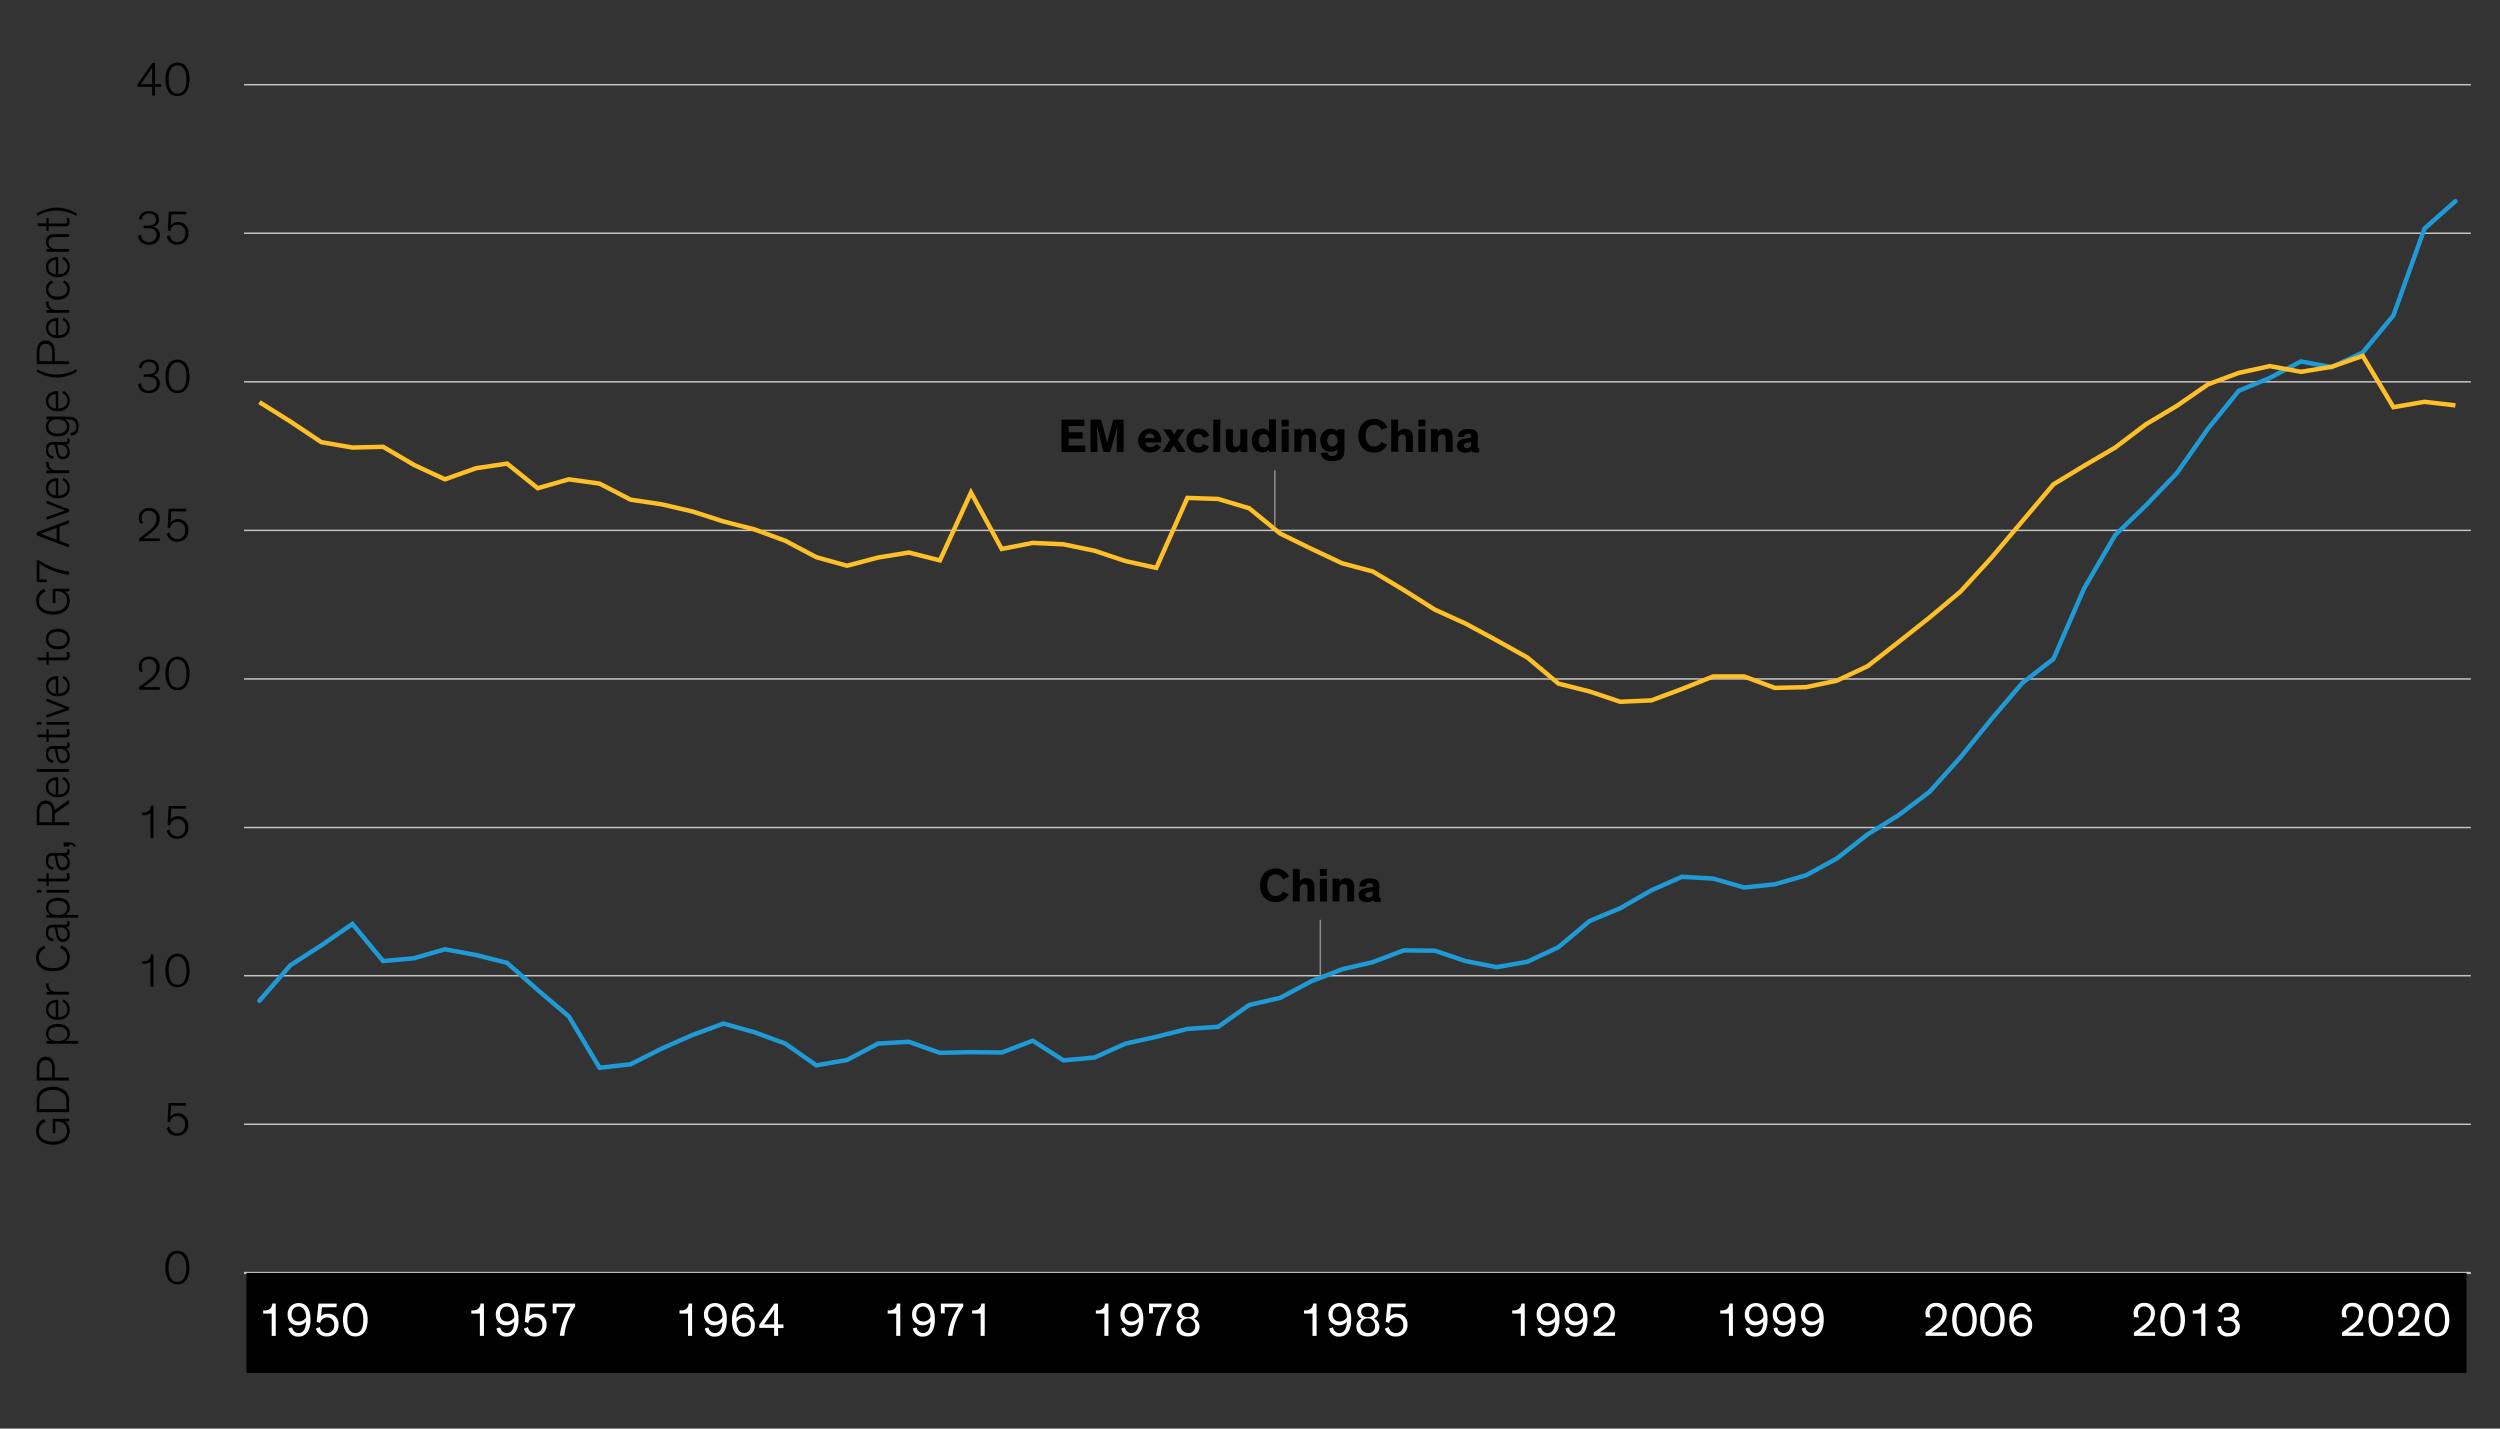 <svg xmlns="http://www.w3.org/2000/svg" viewBox="0 0 840 480"><rect x="0" y="0" width="840" height="480" fill="#333333" stroke="none"/><defs><style>.cls-1,.cls-2,.cls-3,.cls-4,.cls-5{fill:none;}.cls-1,.cls-2{stroke:#c4c4c4;}.cls-1{stroke-width:0.75px;}.cls-2,.cls-5{stroke-width:0.5px;}.cls-3{stroke:#1e9bd7;}.cls-3,.cls-5{stroke-linecap:round;}.cls-3,.cls-4{stroke-width:1.5px;}.cls-4{stroke:#ffbf27;stroke-miterlimit:10;}.cls-5{stroke:#8c8c8c;stroke-linejoin:round;}.cls-6{fill:#fff;}</style></defs><g id="Blog_Template" data-name="Blog Template"><line class="cls-1" x1="81.99" y1="427.71" x2="830.21" y2="427.71"/><rect x="82.81" y="427.71" width="745.94" height="33.64"/><path class="cls-2" d="M82,377.76H830.21M82,327.84H830.21M82,278.05H830.21M82,228.13H830.21M82,178.21H830.21M82,128.29H830.21M82,78.37H830.21M82,28.46H830.21"/><polyline class="cls-3" points="87.18 336.24 97.53 324.36 107.97 317.64 118.41 310.44 128.73 322.92 139.17 321.96 149.49 318.96 159.93 320.88 170.37 323.52 180.69 332.64 191.13 341.52 201.45 358.76 211.89 357.6 222.33 352.32 232.65 347.76 243.09 343.92 253.41 346.8 263.85 350.64 274.29 357.96 284.61 356.16 295.05 350.64 305.37 350.04 315.81 353.76 326.25 353.52 336.57 353.64 347.01 349.68 357.33 356.28 367.77 355.32 378.21 350.64 388.52 348.36 398.96 345.72 409.29 345 419.72 337.68 430.16 335.28 440.48 329.76 450.92 325.68 461.24 323.28 471.68 319.32 482.12 319.44 492.44 322.92 502.88 324.96 513.2 323.16 523.64 318.24 534.08 309.48 544.4 305.16 554.84 299.16 565.16 294.6 575.6 295.2 586.04 298.2 596.36 297.12 606.8 294.12 617.12 288.49 627.56 280.32 638 273.85 648.32 266.05 658.76 254.41 669.08 241.69 679.52 229.45 689.96 221.41 700.28 197.65 710.72 179.77 721.03 169.81 731.48 158.89 741.91 144.01 752.24 131.29 762.67 126.97 773.11 121.45 783.43 123.37 793.87 118.45 804.19 105.97 814.63 76.81 825.01 67.59"/><polyline class="cls-4" points="87.18 135.13 97.53 141.61 107.97 148.57 118.41 150.37 128.73 150.13 139.17 156.25 149.49 161.05 159.93 157.33 170.37 155.77 180.69 164.05 191.13 161.05 201.45 162.49 211.89 167.89 222.33 169.45 232.65 171.85 243.09 175.21 253.41 177.85 263.85 181.69 274.29 187.21 284.61 190.09 295.05 187.33 305.37 185.65 315.81 188.29 326.25 165.49 336.57 184.45 347.01 182.41 357.33 182.89 367.77 185.05 378.21 188.53 388.52 190.81 398.96 167.29 409.29 167.65 419.72 170.77 430.16 179.29 440.48 184.33 450.92 189.25 461.24 192.01 471.68 198.25 482.12 204.85 492.44 209.53 502.88 215.17 513.2 220.93 523.64 229.69 534.08 232.33 544.4 235.79 554.84 235.33 565.16 231.49 575.6 227.29 586.04 227.29 596.36 231.13 606.8 230.89 617.12 228.73 627.56 223.81 638 215.65 648.32 207.49 658.76 198.73 669.08 187.45 679.52 175.09 689.96 162.73 700.28 156.49 710.72 150.37 721.03 142.57 731.48 136.33 741.91 129.13 752.24 125.29 762.67 123.01 773.11 124.93 783.43 123.25 793.87 119.57 804.19 136.81 814.63 135.01 825.01 136.21"/><line class="cls-5" x1="428.35" y1="176.81" x2="428.35" y2="158.22"/><line class="cls-5" x1="443.63" y1="327.84" x2="443.63" y2="309.26"/><g id="Live_Texts" data-name="Live Texts"><path d="M57.28,375.19a2.93,2.93,0,0,1,2.46-1.14,3.42,3.42,0,0,1,3.51,3.68,3.59,3.59,0,0,1-3.7,3.89A3.32,3.32,0,0,1,56,379l.9-.51a2.61,2.61,0,0,0,2.65,2.32c1.6,0,2.63-1.17,2.63-3a2.53,2.53,0,0,0-2.58-2.8,2.34,2.34,0,0,0-2.46,2.13l-.87-.19.35-6.32h5.89v.88h-5Z"/><path d="M50.58,331.53v-8.38a3.49,3.49,0,0,1-2.32.66,4.43,4.43,0,0,1-.51,0V323H48a3,3,0,0,0,1.86-.47,2.25,2.25,0,0,0,.83-1.85h.87v10.9Z"/><path d="M55.57,326.08c0-3.17,1.3-5.63,4.06-5.63s4.07,2.46,4.07,5.63c0,2.93-1.1,5.64-4.07,5.64S55.57,329,55.57,326.08Zm1.09,0c0,2.47.67,4.79,3,4.79s3-2.32,3-4.79c0-2.66-1-4.74-3-4.74S56.66,323.39,56.66,326.05Z"/><path d="M50.58,281.62v-8.37a3.54,3.54,0,0,1-2.32.65h-.51V273H48a3.08,3.08,0,0,0,1.86-.46,2.27,2.27,0,0,0,.83-1.86h.87v10.9Z"/><path d="M57.33,275.38a2.93,2.93,0,0,1,2.46-1.14,3.41,3.41,0,0,1,3.51,3.68,3.59,3.59,0,0,1-3.7,3.89,3.32,3.32,0,0,1-3.55-2.67l.9-.51A2.61,2.61,0,0,0,59.6,281c1.6,0,2.63-1.17,2.63-3a2.53,2.53,0,0,0-2.58-2.8,2.34,2.34,0,0,0-2.46,2.13l-.87-.19.35-6.33h5.89v.89h-5Z"/><path d="M47,225.63a3.86,3.86,0,0,1-.37-1.73,3.24,3.24,0,0,1,3.47-3.26,3.3,3.3,0,0,1,3.55,3.53c0,2.29-1.58,3.7-3.12,5a26.39,26.39,0,0,1-2.38,1.71h5.55v.88H46.7v-.88c.85-.56,2.39-1.74,3.77-2.89,1.15-1,2.09-2.05,2.09-3.73A2.51,2.51,0,0,0,50,221.48a2.3,2.3,0,0,0-2.43,2.45,3.66,3.66,0,0,0,.51,1.88Z"/><path d="M55.57,226.27c0-3.17,1.3-5.63,4.06-5.63s4.07,2.46,4.07,5.63c0,2.93-1.1,5.63-4.07,5.63S55.57,229.2,55.57,226.27Zm1.09,0c0,2.46.67,4.78,3,4.78s3-2.32,3-4.78c0-2.66-1-4.74-3-4.74S56.66,223.58,56.66,226.24Z"/><path d="M47,175.72a3.82,3.82,0,0,1-.37-1.72,3.24,3.24,0,0,1,3.47-3.27,3.31,3.31,0,0,1,3.55,3.54c0,2.29-1.58,3.69-3.12,4.94-1,.8-2,1.49-2.38,1.72h5.55v.88H46.7v-.88c.85-.56,2.39-1.75,3.77-2.9,1.15-1,2.09-2.05,2.09-3.73A2.51,2.51,0,0,0,50,171.58,2.3,2.3,0,0,0,47.59,174a3.62,3.62,0,0,0,.51,1.87Z"/><path d="M57.33,175.56a3,3,0,0,1,2.46-1.13,3.41,3.41,0,0,1,3.51,3.68A3.59,3.59,0,0,1,59.6,182a3.32,3.32,0,0,1-3.55-2.67l.9-.52a2.61,2.61,0,0,0,2.65,2.32c1.6,0,2.63-1.16,2.63-3a2.53,2.53,0,0,0-2.58-2.8,2.33,2.33,0,0,0-2.46,2.13l-.87-.2.35-6.32h5.89v.88h-5Z"/><path d="M46.66,123.5c0-.85.86-2.68,3.39-2.68,2.24,0,3.36,1.3,3.36,2.82a2.29,2.29,0,0,1-2.06,2.43,2.75,2.75,0,0,1,2.35,2.79c0,1.87-1.42,3.23-3.68,3.23-2.08,0-3.52-1.13-3.59-3.05l1-.31a2.39,2.39,0,0,0,2.65,2.5,2.42,2.42,0,0,0,2.6-2.39,1.92,1.92,0,0,0-1.16-1.92,5.08,5.08,0,0,0-2.41-.32h-.81v-.85H49a5.65,5.65,0,0,0,2.43-.36,1.79,1.79,0,0,0,1-1.72,2.07,2.07,0,0,0-2.35-2,2.25,2.25,0,0,0-2.46,2.16Z"/><path d="M55.57,126.46c0-3.17,1.3-5.64,4.06-5.64s4.07,2.47,4.07,5.64c0,2.93-1.1,5.63-4.07,5.63S55.57,129.39,55.57,126.46Zm1.09,0c0,2.46.67,4.78,3,4.78s3-2.32,3-4.78c0-2.66-1-4.74-3-4.74S56.66,123.77,56.66,126.43Z"/><path d="M46.66,73.59c0-.85.86-2.67,3.39-2.67,2.24,0,3.36,1.29,3.36,2.81a2.31,2.31,0,0,1-2.06,2.44A2.73,2.73,0,0,1,53.7,79c0,1.88-1.42,3.24-3.68,3.24-2.08,0-3.52-1.14-3.59-3.06l1-.31A2.39,2.39,0,0,0,50,81.32a2.41,2.41,0,0,0,2.6-2.38A1.91,1.91,0,0,0,51.48,77a5.08,5.08,0,0,0-2.41-.32h-.81v-.85H49a5.51,5.51,0,0,0,2.43-.37,1.78,1.78,0,0,0,1-1.71,2.07,2.07,0,0,0-2.35-2,2.25,2.25,0,0,0-2.46,2.16Z"/><path d="M57.33,75.75a2.93,2.93,0,0,1,2.46-1.13A3.41,3.41,0,0,1,63.3,78.3a3.59,3.59,0,0,1-3.7,3.89,3.32,3.32,0,0,1-3.55-2.68L57,79a2.61,2.61,0,0,0,2.65,2.32c1.6,0,2.63-1.17,2.63-3a2.53,2.53,0,0,0-2.58-2.8,2.33,2.33,0,0,0-2.46,2.12l-.87-.19.35-6.32h5.89V72h-5Z"/><path d="M55.52,425.9c0-3.17,1.3-5.64,4.06-5.64s4.07,2.47,4.07,5.64c0,2.92-1.1,5.63-4.07,5.63S55.52,428.82,55.52,425.9Zm1.09,0c0,2.47.67,4.79,3,4.79s3-2.32,3-4.79c0-2.65-1-4.73-3-4.73S56.61,423.21,56.61,425.86Z"/><path d="M52.12,32.09h-1V29.16h-5v-.69l5.09-7.33h.9v7.14h2v.88h-2Zm-1-3.81V24.66c0-.86,0-1.71.06-2.18h0a21.86,21.86,0,0,1-1.33,2.12l-2.58,3.68Z"/><path d="M55.57,26.65c0-3.17,1.3-5.64,4.06-5.64s4.07,2.47,4.07,5.64c0,2.92-1.1,5.63-4.07,5.63S55.57,29.57,55.57,26.65Zm1.09,0c0,2.47.67,4.79,3,4.79s3-2.32,3-4.79c0-2.65-1-4.73-3-4.73S56.66,24,56.66,26.61Z"/><path class="cls-6" d="M92.65,448.86H91.29v-7.49H88.43V440.3h.35a3,3,0,0,0,1.86-.47,2.25,2.25,0,0,0,.83-1.85h1.18Z"/><path class="cls-6" d="M98.17,446a2.21,2.21,0,0,0,2.1,1.92c1.62,0,2.48-1.4,2.58-3.81a3.48,3.48,0,0,1-2.72,1.17,3.34,3.34,0,0,1-3.48-3.52,3.64,3.64,0,0,1,3.68-3.93c2.47,0,4,1.72,4,5.56,0,3.57-1.44,5.71-4.07,5.71a3.14,3.14,0,0,1-3.31-2.77Zm2.16-1.94a3,3,0,0,0,2.52-1.41c0-2.18-1-3.65-2.52-3.65C99,439,98,440,98,441.61A2.19,2.19,0,0,0,100.33,444Z"/><path class="cls-6" d="M107.45,445.9a2.35,2.35,0,0,0,2.39,2,2.45,2.45,0,0,0,2.43-2.77,2.28,2.28,0,0,0-2.32-2.48,2.34,2.34,0,0,0-2.37,1.87l-1.18-.38L107,438h6.14l-.08,1.24h-4.86l-.32,3a3.51,3.51,0,0,1,2.3-.83,3.41,3.41,0,0,1,3.56,3.71,3.69,3.69,0,0,1-3.89,3.92,3.53,3.53,0,0,1-3.7-2.66Z"/><path class="cls-6" d="M115.24,443.43c0-3.07,1.27-5.65,4.15-5.65s4.15,2.56,4.15,5.65c0,2.85-1.05,5.62-4.15,5.62S115.24,446.3,115.24,443.43Zm1.46,0c0,2.37.59,4.47,2.69,4.47s2.69-2.1,2.69-4.47-.82-4.45-2.69-4.45S116.7,440.89,116.7,443.4Z"/><path class="cls-6" d="M162.6,448.86h-1.36v-7.49h-2.87V440.3h.36a3,3,0,0,0,1.85-.47,2.22,2.22,0,0,0,.83-1.85h1.19Z"/><path class="cls-6" d="M168.12,446a2.2,2.2,0,0,0,2.09,1.92c1.62,0,2.49-1.4,2.58-3.81a3.45,3.45,0,0,1-2.72,1.17,3.34,3.34,0,0,1-3.47-3.52,3.64,3.64,0,0,1,3.68-3.93c2.46,0,3.95,1.72,3.95,5.56,0,3.57-1.44,5.71-4.06,5.71a3.15,3.15,0,0,1-3.32-2.77Zm2.16-1.94a3,3,0,0,0,2.51-1.41c0-2.18-1-3.65-2.51-3.65-1.36,0-2.29,1-2.29,2.66A2.19,2.19,0,0,0,170.28,444Z"/><path class="cls-6" d="M177.4,445.9a2.34,2.34,0,0,0,2.38,2,2.45,2.45,0,0,0,2.43-2.77,2.28,2.28,0,0,0-2.32-2.48,2.33,2.33,0,0,0-2.36,1.87l-1.19-.38.56-6.13h6.15l-.08,1.24H178.1l-.32,3a3.52,3.52,0,0,1,2.31-.83,3.41,3.41,0,0,1,3.55,3.71,3.69,3.69,0,0,1-3.89,3.92,3.54,3.54,0,0,1-3.7-2.66Z"/><path class="cls-6" d="M193.26,439a20.23,20.23,0,0,0-3.65,9.84H188.1a20.81,20.81,0,0,1,3.62-9.65H187v2.09h-1.3V438h7.53Z"/><path class="cls-6" d="M232.54,448.86h-1.36v-7.49h-2.86V440.3h.35a3,3,0,0,0,1.86-.47,2.25,2.25,0,0,0,.83-1.85h1.18Z"/><path class="cls-6" d="M238.06,446a2.21,2.21,0,0,0,2.1,1.92c1.62,0,2.48-1.4,2.58-3.81a3.49,3.49,0,0,1-2.73,1.17,3.34,3.34,0,0,1-3.47-3.52,3.64,3.64,0,0,1,3.68-3.93c2.47,0,4,1.72,4,5.56,0,3.57-1.44,5.71-4.07,5.71a3.14,3.14,0,0,1-3.31-2.77Zm2.16-1.94a3,3,0,0,0,2.52-1.41c-.05-2.18-1-3.65-2.52-3.65-1.36,0-2.29,1-2.29,2.66A2.19,2.19,0,0,0,240.22,444Z"/><path class="cls-6" d="M252.13,440.87A2.21,2.21,0,0,0,250,439c-1.62,0-2.48,1.41-2.58,3.83a3.48,3.48,0,0,1,2.72-1.17,3.34,3.34,0,0,1,3.48,3.52,3.64,3.64,0,0,1-3.68,3.92c-2.47,0-4-1.71-4-5.55,0-3.57,1.44-5.72,4.07-5.72a3.15,3.15,0,0,1,3.31,2.77ZM250,442.81a3,3,0,0,0-2.52,1.41c.05,2.17,1,3.65,2.52,3.65,1.36,0,2.29-1,2.29-2.66A2.19,2.19,0,0,0,250,442.81Z"/><path class="cls-6" d="M261.47,448.86h-1.36v-2.69h-5v-1l5.06-7.17h1.25v7h1.83v1.22h-1.83ZM260.11,445v-3.47c0-.85,0-1.15.06-1.58-.25.43-.59,1-1,1.6L256.69,445Z"/><path class="cls-6" d="M302.49,448.86h-1.36v-7.49h-2.87V440.3h.35a3,3,0,0,0,1.86-.47,2.22,2.22,0,0,0,.83-1.85h1.19Z"/><path class="cls-6" d="M308,446a2.2,2.2,0,0,0,2.09,1.92c1.62,0,2.48-1.4,2.58-3.81a3.45,3.45,0,0,1-2.72,1.17,3.34,3.34,0,0,1-3.47-3.52,3.64,3.64,0,0,1,3.68-3.93c2.46,0,3.95,1.72,3.95,5.56,0,3.57-1.44,5.71-4.06,5.71a3.15,3.15,0,0,1-3.32-2.77Zm2.16-1.94a3,3,0,0,0,2.51-1.41c-.05-2.18-1-3.65-2.51-3.65-1.36,0-2.29,1-2.29,2.66A2.19,2.19,0,0,0,310.17,444Z"/><path class="cls-6" d="M323.66,439a20.23,20.23,0,0,0-3.65,9.84H318.5a21,21,0,0,1,3.62-9.65h-4.69v2.09h-1.3V438h7.53Z"/><path class="cls-6" d="M330.86,448.86H329.5v-7.49h-2.87V440.3H327a3,3,0,0,0,1.86-.47,2.25,2.25,0,0,0,.83-1.85h1.19Z"/><path class="cls-6" d="M372.43,448.86h-1.36v-7.49h-2.86V440.3h.35a3,3,0,0,0,1.86-.47,2.25,2.25,0,0,0,.83-1.85h1.18Z"/><path class="cls-6" d="M378,446a2.21,2.21,0,0,0,2.1,1.92c1.61,0,2.48-1.4,2.57-3.81a3.45,3.45,0,0,1-2.72,1.17,3.34,3.34,0,0,1-3.47-3.52,3.64,3.64,0,0,1,3.68-3.93c2.47,0,4,1.72,4,5.56,0,3.57-1.45,5.71-4.07,5.71a3.14,3.14,0,0,1-3.31-2.77Zm2.16-1.94a3,3,0,0,0,2.51-1.41c0-2.18-1-3.65-2.51-3.65-1.36,0-2.29,1-2.29,2.66A2.19,2.19,0,0,0,380.11,444Z"/><path class="cls-6" d="M393.6,439a20.23,20.23,0,0,0-3.65,9.84h-1.5a20.9,20.9,0,0,1,3.61-9.65h-4.69v2.09h-1.29V438h7.52Z"/><path class="cls-6" d="M402.71,440.68a2.67,2.67,0,0,1-1.56,2.39,2.89,2.89,0,0,1,1.88,2.72c0,1.71-1.19,3.26-3.88,3.26s-3.86-1.55-3.86-3.26a2.9,2.9,0,0,1,1.88-2.74,2.51,2.51,0,0,1-1.57-2.37c0-1.63,1.25-2.9,3.55-2.9S402.71,439.05,402.71,440.68Zm-1.13,5.09a2.44,2.44,0,1,0-2.43,2.1A2.14,2.14,0,0,0,401.58,445.77Zm-.24-5c0-1.06-.89-1.78-2.19-1.78s-2.19.72-2.19,1.78.77,1.79,2.19,1.79S401.34,441.71,401.34,440.73Z"/><path class="cls-6" d="M442.38,448.86H441v-7.49h-2.87V440.3h.35a3,3,0,0,0,1.86-.47,2.25,2.25,0,0,0,.83-1.85h1.19Z"/><path class="cls-6" d="M447.9,446a2.2,2.2,0,0,0,2.09,1.92c1.62,0,2.48-1.4,2.58-3.81a3.45,3.45,0,0,1-2.72,1.17,3.34,3.34,0,0,1-3.48-3.52,3.65,3.65,0,0,1,3.69-3.93c2.46,0,3.95,1.72,3.95,5.56,0,3.57-1.44,5.71-4.07,5.71a3.15,3.15,0,0,1-3.31-2.77Zm2.16-1.94a3,3,0,0,0,2.51-1.41c-.05-2.18-1-3.65-2.51-3.65-1.36,0-2.29,1-2.29,2.66A2.19,2.19,0,0,0,450.06,444Z"/><path class="cls-6" d="M463.16,440.68a2.67,2.67,0,0,1-1.55,2.39,2.9,2.9,0,0,1,1.87,2.72c0,1.71-1.18,3.26-3.87,3.26s-3.86-1.55-3.86-3.26a2.89,2.89,0,0,1,1.87-2.74,2.51,2.51,0,0,1-1.57-2.37c0-1.63,1.25-2.9,3.56-2.9S463.16,439.05,463.16,440.68ZM462,445.77a2.45,2.45,0,1,0-2.43,2.1A2.14,2.14,0,0,0,462,445.77Zm-.24-5c0-1.06-.9-1.78-2.19-1.78s-2.2.72-2.2,1.78.77,1.79,2.2,1.79S461.8,441.71,461.8,440.73Z"/><path class="cls-6" d="M466.66,445.9a2.35,2.35,0,0,0,2.39,2,2.45,2.45,0,0,0,2.43-2.77,2.28,2.28,0,0,0-2.32-2.48,2.34,2.34,0,0,0-2.37,1.87l-1.18-.38.56-6.13h6.14l-.08,1.24h-4.86l-.32,3a3.51,3.51,0,0,1,2.3-.83,3.41,3.41,0,0,1,3.56,3.71,3.69,3.69,0,0,1-3.89,3.92,3.54,3.54,0,0,1-3.7-2.66Z"/><path class="cls-6" d="M512.32,448.86H511v-7.49H508.1V440.3h.35a3,3,0,0,0,1.85-.47,2.25,2.25,0,0,0,.84-1.85h1.18Z"/><path class="cls-6" d="M517.84,446a2.2,2.2,0,0,0,2.1,1.92c1.61,0,2.48-1.4,2.57-3.81a3.45,3.45,0,0,1-2.72,1.17,3.34,3.34,0,0,1-3.47-3.52,3.64,3.64,0,0,1,3.68-3.93c2.47,0,4,1.72,4,5.56,0,3.57-1.44,5.71-4.06,5.71a3.14,3.14,0,0,1-3.31-2.77ZM520,444a3,3,0,0,0,2.51-1.41c0-2.18-1-3.65-2.51-3.65-1.36,0-2.29,1-2.29,2.66A2.19,2.19,0,0,0,520,444Z"/><path class="cls-6" d="M527.23,446a2.21,2.21,0,0,0,2.1,1.92c1.62,0,2.48-1.4,2.58-3.81a3.49,3.49,0,0,1-2.73,1.17,3.34,3.34,0,0,1-3.47-3.52,3.64,3.64,0,0,1,3.68-3.93c2.47,0,4,1.72,4,5.56,0,3.57-1.44,5.71-4.07,5.71a3.14,3.14,0,0,1-3.31-2.77Zm2.16-1.94a3,3,0,0,0,2.52-1.41c0-2.18-1-3.65-2.52-3.65-1.36,0-2.29,1-2.29,2.66A2.19,2.19,0,0,0,529.39,444Z"/><path class="cls-6" d="M535.66,442.57a4.51,4.51,0,0,1-.24-1.44,3.35,3.35,0,0,1,3.6-3.35,3.26,3.26,0,0,1,3.56,3.54c0,2.45-1.94,4.23-3.79,5.51-.44.29-.92.59-1.32.83h5.19v1.2H535.5v-1.14a34.58,34.58,0,0,0,3.7-2.81,4.68,4.68,0,0,0,2-3.53A2.16,2.16,0,0,0,539,439a2,2,0,0,0-2.12,2.13,3.78,3.78,0,0,0,.35,1.59Z"/><path class="cls-6" d="M582.27,448.86h-1.36v-7.49H578V440.3h.35a3,3,0,0,0,1.86-.47,2.25,2.25,0,0,0,.83-1.85h1.19Z"/><path class="cls-6" d="M587.79,446a2.2,2.2,0,0,0,2.09,1.92c1.62,0,2.48-1.4,2.58-3.81a3.45,3.45,0,0,1-2.72,1.17,3.34,3.34,0,0,1-3.48-3.52,3.65,3.65,0,0,1,3.69-3.93c2.46,0,3.95,1.72,3.95,5.56,0,3.57-1.44,5.71-4.07,5.71a3.14,3.14,0,0,1-3.31-2.77ZM590,444a3,3,0,0,0,2.51-1.41c-.05-2.18-1-3.65-2.51-3.65-1.36,0-2.29,1-2.29,2.66A2.19,2.19,0,0,0,590,444Z"/><path class="cls-6" d="M597.18,446a2.2,2.2,0,0,0,2.09,1.92c1.62,0,2.48-1.4,2.58-3.81a3.45,3.45,0,0,1-2.72,1.17,3.34,3.34,0,0,1-3.47-3.52,3.64,3.64,0,0,1,3.68-3.93c2.46,0,3.95,1.72,3.95,5.56,0,3.57-1.44,5.71-4.06,5.71a3.15,3.15,0,0,1-3.32-2.77Zm2.16-1.94a3,3,0,0,0,2.51-1.41c-.05-2.18-1-3.65-2.51-3.65-1.36,0-2.29,1-2.29,2.66A2.19,2.19,0,0,0,599.34,444Z"/><path class="cls-6" d="M606.66,446a2.22,2.22,0,0,0,2.1,1.92c1.62,0,2.48-1.4,2.58-3.81a3.45,3.45,0,0,1-2.72,1.17,3.34,3.34,0,0,1-3.48-3.52,3.65,3.65,0,0,1,3.69-3.93c2.46,0,3.95,1.72,3.95,5.56,0,3.57-1.44,5.71-4.07,5.71a3.14,3.14,0,0,1-3.31-2.77Zm2.17-1.94a3,3,0,0,0,2.51-1.41c-.05-2.18-1-3.65-2.51-3.65-1.36,0-2.29,1-2.29,2.66A2.19,2.19,0,0,0,608.83,444Z"/><path class="cls-6" d="M647.18,442.57a4.58,4.58,0,0,1-.23-1.44,3.34,3.34,0,0,1,3.6-3.35,3.26,3.26,0,0,1,3.55,3.54c0,2.45-1.94,4.23-3.79,5.51-.44.29-.92.59-1.32.83h5.19v1.2H647v-1.14a34.57,34.57,0,0,0,3.69-2.81,4.68,4.68,0,0,0,2-3.53,2.16,2.16,0,0,0-2.22-2.4,2,2,0,0,0-2.12,2.13,3.79,3.79,0,0,0,.36,1.59Z"/><path class="cls-6" d="M655.92,443.43c0-3.07,1.27-5.65,4.15-5.65s4.14,2.56,4.14,5.65c0,2.85-1,5.62-4.14,5.62S655.92,446.3,655.92,443.43Zm1.46,0c0,2.37.59,4.47,2.69,4.47s2.69-2.1,2.69-4.47-.82-4.45-2.69-4.45S657.38,440.89,657.38,443.4Z"/><path class="cls-6" d="M665.31,443.43c0-3.07,1.27-5.65,4.15-5.65s4.14,2.56,4.14,5.65c0,2.85-1,5.62-4.14,5.62S665.31,446.3,665.31,443.43Zm1.46,0c0,2.37.59,4.47,2.69,4.47s2.69-2.1,2.69-4.47-.82-4.45-2.69-4.45S666.77,440.89,666.77,443.4Z"/><path class="cls-6" d="M681.28,440.87a2.2,2.2,0,0,0-2.09-1.92c-1.62,0-2.48,1.41-2.58,3.83a3.45,3.45,0,0,1,2.72-1.17,3.34,3.34,0,0,1,3.47,3.52,3.64,3.64,0,0,1-3.68,3.92c-2.46,0-4-1.71-4-5.55,0-3.57,1.44-5.72,4.06-5.72a3.16,3.16,0,0,1,3.32,2.77Zm-2.16,1.94a3,3,0,0,0-2.51,1.41c0,2.17,1,3.65,2.51,3.65,1.36,0,2.29-1,2.29-2.66A2.19,2.19,0,0,0,679.12,442.81Z"/><path class="cls-6" d="M717.13,442.57a4.51,4.51,0,0,1-.24-1.44,3.35,3.35,0,0,1,3.6-3.35,3.26,3.26,0,0,1,3.55,3.54c0,2.45-1.93,4.23-3.79,5.51-.43.29-.91.59-1.31.83h5.18v1.2H717v-1.14a34.58,34.58,0,0,0,3.7-2.81,4.71,4.71,0,0,0,2-3.53,2.16,2.16,0,0,0-2.23-2.4,2,2,0,0,0-2.11,2.13,3.78,3.78,0,0,0,.35,1.59Z"/><path class="cls-6" d="M725.87,443.43c0-3.07,1.26-5.65,4.14-5.65s4.15,2.56,4.15,5.65c0,2.85-1,5.62-4.15,5.62S725.87,446.3,725.87,443.43Zm1.45,0c0,2.37.59,4.47,2.69,4.47s2.69-2.1,2.69-4.47S731.88,439,730,439,727.32,440.89,727.32,443.4Z"/><path class="cls-6" d="M741,448.86h-1.37v-7.49h-2.86V440.3h.35a3,3,0,0,0,1.86-.47,2.25,2.25,0,0,0,.83-1.85H741Z"/><path class="cls-6" d="M745.29,440.63a3.31,3.31,0,0,1,3.55-2.85c2.31,0,3.44,1.22,3.44,2.84a2.53,2.53,0,0,1-1.6,2.45,2.78,2.78,0,0,1,1.91,2.7c0,1.92-1.46,3.28-3.88,3.28A3.32,3.32,0,0,1,745,445.8l1.3-.41a2.31,2.31,0,0,0,2.4,2.48,2.12,2.12,0,0,0,2.42-2.15A1.74,1.74,0,0,0,750,444a5,5,0,0,0-1.76-.25h-1v-1.12h.9a4.54,4.54,0,0,0,1.81-.31,1.55,1.55,0,0,0,.91-1.55c0-1.06-.74-1.78-2.08-1.78a2.17,2.17,0,0,0-2.27,2.07Z"/><path class="cls-6" d="M787.07,442.57a4.51,4.51,0,0,1-.24-1.44,3.35,3.35,0,0,1,3.6-3.35,3.26,3.26,0,0,1,3.56,3.54c0,2.45-1.94,4.23-3.79,5.51-.44.29-.92.59-1.32.83h5.19v1.2h-7.16v-1.14a34.58,34.58,0,0,0,3.7-2.81,4.68,4.68,0,0,0,2-3.53,2.16,2.16,0,0,0-2.23-2.4,2,2,0,0,0-2.11,2.13,3.78,3.78,0,0,0,.35,1.59Z"/><path class="cls-6" d="M795.81,443.43c0-3.07,1.26-5.65,4.14-5.65s4.15,2.56,4.15,5.65c0,2.85-1,5.62-4.15,5.62S795.81,446.3,795.81,443.43Zm1.46,0c0,2.37.59,4.47,2.68,4.47s2.69-2.1,2.69-4.47S801.83,439,800,439,797.27,440.89,797.27,443.4Z"/><path class="cls-6" d="M806,442.57a4.51,4.51,0,0,1-.24-1.44,3.35,3.35,0,0,1,3.6-3.35,3.26,3.26,0,0,1,3.56,3.54c0,2.45-1.94,4.23-3.79,5.51-.44.29-.92.59-1.32.83H813v1.2h-7.16v-1.14a34.58,34.58,0,0,0,3.7-2.81,4.68,4.68,0,0,0,2-3.53,2.16,2.16,0,0,0-2.22-2.4,2,2,0,0,0-2.12,2.13,3.78,3.78,0,0,0,.35,1.59Z"/><path class="cls-6" d="M814.69,443.43c0-3.07,1.26-5.65,4.14-5.65s4.15,2.56,4.15,5.65c0,2.85-1,5.62-4.15,5.62S814.69,446.3,814.69,443.43Zm1.46,0c0,2.37.59,4.47,2.68,4.47s2.69-2.1,2.69-4.47-.81-4.45-2.69-4.45S816.15,440.89,816.15,443.4Z"/><path d="M21.41,377.47a4.52,4.52,0,0,0-2.69-.67h-.1v3.95h-.9v-4.83h5.51v.89H21.74A3.47,3.47,0,0,1,23.42,380c0,2.95-2.21,4.61-5.63,4.61s-5.64-1.74-5.64-4.61a4.14,4.14,0,0,1,2.63-4l.57.88a3.32,3.32,0,0,0-2.3,3.15c0,2.19,1.92,3.55,4.74,3.55s4.74-1.36,4.74-3.55A3,3,0,0,0,21.41,377.47Z"/><path d="M23.23,373.68H12.35v-2.82a6.59,6.59,0,0,1,.54-3.34c.88-1.64,2.88-2.36,4.87-2.36a6,6,0,0,1,4.35,1.59c1.12,1.13,1.12,2.32,1.12,4.45Zm-.9-1v-1.74c0-1.46,0-2.47-.75-3.3a5,5,0,0,0-3.78-1.39A5,5,0,0,0,14,367.63c-.76.86-.79,1.81-.79,3.66v1.38Z"/><path d="M18.41,362.06h4.82v1H12.35v-4a4.68,4.68,0,0,1,.56-2.61,2.7,2.7,0,0,1,2.48-1.36,2.68,2.68,0,0,1,2.46,1.36,4.68,4.68,0,0,1,.56,2.61Zm-.89,0v-2.75a4.61,4.61,0,0,0-.31-2,1.9,1.9,0,0,0-1.84-1.12,1.86,1.86,0,0,0-1.82,1.12,4.32,4.32,0,0,0-.31,2v2.75Z"/><path d="M21.87,349.74h4.4v.95H15.61v-.95H17a2.64,2.64,0,0,1-1.54-2.48c0-1.92,1.46-3.22,4-3.22s4,1.3,4,3.19A2.61,2.61,0,0,1,21.87,349.74Zm.74-2.33c0-1.51-1.16-2.37-3.19-2.37s-3.17.93-3.17,2.4,1.11,2.34,3.19,2.34S22.61,348.86,22.61,347.41Z"/><path d="M21.36,335.85a3.56,3.56,0,0,1,2.06,3.32c0,2.14-1.46,3.52-4.05,3.52-2.32,0-3.94-1.39-3.94-3.44,0-2.21,1.7-3.33,4-3.33h.13v5.79h.11c2,0,3-1.15,3-2.58a2.78,2.78,0,0,0-1.7-2.56Zm-2.61,5.83v-4.74a2.4,2.4,0,0,0-2.53,2.31A2.44,2.44,0,0,0,18.75,341.68Z"/><path d="M16.41,330.43a3.17,3.17,0,0,0-.05.53,2.33,2.33,0,0,0,2.56,2.29h4.31v.94H15.61v-.94h1.47a2.41,2.41,0,0,1-1.66-2.31,2.26,2.26,0,0,1,.05-.51Z"/><path d="M15.35,318.59a3.33,3.33,0,0,0-2.3,3.15c0,2.2,1.92,3.56,4.74,3.56s4.74-1.36,4.74-3.56a3.23,3.23,0,0,0-2.34-3.18l.48-.9a4.2,4.2,0,0,1,2.75,4.08c0,2.95-2.21,4.61-5.63,4.61s-5.64-1.74-5.64-4.61a4.14,4.14,0,0,1,2.63-4Z"/><path d="M17.82,316.27c-1.51,0-2.39-1.21-2.39-2.88s.48-2.7,2.41-2.7h3.79c.62,0,1-.05,1-.61a1.27,1.27,0,0,0-.14-.58h.73a1.75,1.75,0,0,1,.18.82,1.12,1.12,0,0,1-1.23,1.25h0a2.62,2.62,0,0,1,1.26,2.47,2.2,2.2,0,0,1-2.3,2.43,1.91,1.91,0,0,1-1.49-.58,4.41,4.41,0,0,1-.83-2.19L18.48,312c-.05-.28-.08-.39-.42-.39h-.24c-1.06,0-1.6.5-1.6,1.86A1.7,1.7,0,0,0,18,315.39Zm1.31-4.69a7.29,7.29,0,0,1,.23,1l.17.95a4.88,4.88,0,0,0,.4,1.36,1.24,1.24,0,0,0,1.17.64,1.47,1.47,0,0,0,1.52-1.67,2.09,2.09,0,0,0-2.08-2.24Z"/><path d="M21.87,307.39h4.4v.95H15.61v-.95H17a2.64,2.64,0,0,1-1.54-2.48c0-1.92,1.46-3.22,4-3.22s4,1.3,4,3.19A2.61,2.61,0,0,1,21.87,307.39Zm.74-2.34c0-1.5-1.16-2.36-3.19-2.36s-3.17.92-3.17,2.4,1.11,2.33,3.19,2.33S22.61,306.51,22.61,305.05Z"/><path d="M13.91,299v.94H12.35V299Zm9.32,0v.94H15.61V299Z"/><path d="M15.61,297.7v-1.54H12.76l-.21-.94h3.06v-1.83h.74v1.83H21.5a1.43,1.43,0,0,0,.83-.15.66.66,0,0,0,.21-.59,2.53,2.53,0,0,0-.25-1.09h.84a3.21,3.21,0,0,1,.26,1.38,1.38,1.38,0,0,1-.37,1.09,1.79,1.79,0,0,1-1.17.3h-5.5v1.54Z"/><path d="M17.82,292.18c-1.51,0-2.39-1.22-2.39-2.88s.48-2.71,2.41-2.71h3.79c.62,0,1,0,1-.61a1.26,1.26,0,0,0-.14-.57h.73a1.67,1.67,0,0,1,.18.81,1.12,1.12,0,0,1-1.23,1.25v0A2.61,2.61,0,0,1,23.42,290a2.2,2.2,0,0,1-2.3,2.43,1.91,1.91,0,0,1-1.49-.57,4.49,4.49,0,0,1-.83-2.19l-.32-1.75c-.05-.27-.08-.38-.42-.38h-.24c-1.06,0-1.6.49-1.6,1.85a1.71,1.71,0,0,0,1.81,2Zm1.31-4.69a6.84,6.84,0,0,1,.23,1l.17.94a4.88,4.88,0,0,0,.4,1.36,1.22,1.22,0,0,0,1.17.64,1.47,1.47,0,0,0,1.52-1.66,2.09,2.09,0,0,0-2.08-2.24Z"/><path d="M21.41,283.07H23.1a3.38,3.38,0,0,1,1.41.24,1.66,1.66,0,0,1,1,1.14H24.8c-.21-.56-.8-.69-1.43-.69h-.14v.62H21.41Z"/><path d="M18.41,273.39v2.88h4.82v1H12.35V273a4.72,4.72,0,0,1,.56-2.61A2.7,2.7,0,0,1,15.39,269a2.68,2.68,0,0,1,2.46,1.36,3.94,3.94,0,0,1,.55,1.81l4.83-3.46V270Zm-.89,2.88v-3.06a4.55,4.55,0,0,0-.31-2,1.9,1.9,0,0,0-1.84-1.12,1.86,1.86,0,0,0-1.82,1.12,4.27,4.27,0,0,0-.31,2v3.06Z"/><path d="M21.36,261.07a3.54,3.54,0,0,1,2.06,3.31c0,2.15-1.46,3.52-4.05,3.52-2.32,0-3.94-1.39-3.94-3.44,0-2.21,1.7-3.33,4-3.33h.13v5.8h.11c2,0,3-1.15,3-2.58a2.77,2.77,0,0,0-1.7-2.56Zm-2.61,5.83v-4.74a2.39,2.39,0,0,0-2.53,2.3A2.45,2.45,0,0,0,18.75,266.9Z"/><path d="M23.23,258.38v.95H12.35v-.95Z"/><path d="M17.82,256.27c-1.51,0-2.39-1.21-2.39-2.88s.48-2.7,2.41-2.7h3.79c.62,0,1-.05,1-.61a1.27,1.27,0,0,0-.14-.58h.73a1.75,1.75,0,0,1,.18.82,1.12,1.12,0,0,1-1.23,1.25h0a2.64,2.64,0,0,1,1.26,2.47,2.2,2.2,0,0,1-2.3,2.43,1.91,1.91,0,0,1-1.49-.58,4.41,4.41,0,0,1-.83-2.19L18.48,252c-.05-.27-.08-.39-.42-.39h-.24c-1.06,0-1.6.5-1.6,1.86A1.7,1.7,0,0,0,18,255.39Zm1.31-4.69a7.79,7.79,0,0,1,.23,1l.17,1a4.88,4.88,0,0,0,.4,1.36,1.24,1.24,0,0,0,1.17.64,1.47,1.47,0,0,0,1.52-1.67,2.09,2.09,0,0,0-2.08-2.24Z"/><path d="M15.61,249.27v-1.54H12.76l-.21-.95h3.06V245h.74v1.82H21.5a1.44,1.44,0,0,0,.83-.14.66.66,0,0,0,.21-.59,2.49,2.49,0,0,0-.25-1.09h.84a3.21,3.21,0,0,1,.26,1.38,1.36,1.36,0,0,1-.37,1.08,1.73,1.73,0,0,1-1.17.31h-5.5v1.54Z"/><path d="M13.91,242.58v.94H12.35v-.94Zm9.32,0v.94H15.61v-.94Z"/><path d="M23.23,237.68v.83l-7.62,2.68v-1l5-1.71,1.28-.43v0c-.16-.05-.67-.22-1.33-.48l-4.93-1.9v-1Z"/><path d="M21.36,227.12a3.54,3.54,0,0,1,2.06,3.31c0,2.15-1.46,3.52-4.05,3.52-2.32,0-3.94-1.39-3.94-3.44,0-2.21,1.7-3.33,4-3.33h.13V233h.11c2,0,3-1.16,3-2.58a2.76,2.76,0,0,0-1.7-2.56ZM18.75,233v-4.74a2.39,2.39,0,0,0-2.53,2.3A2.45,2.45,0,0,0,18.75,233Z"/><path d="M15.61,223.38v-1.54H12.76l-.21-.94h3.06v-1.83h.74v1.83H21.5a1.43,1.43,0,0,0,.83-.15.66.66,0,0,0,.21-.59,2.53,2.53,0,0,0-.25-1.09h.84a3.21,3.21,0,0,1,.26,1.38,1.38,1.38,0,0,1-.37,1.09,1.73,1.73,0,0,1-1.17.3h-5.5v1.54Z"/><path d="M15.43,214.72c0-2.14,1.61-3.46,4-3.46s4,1.3,4,3.46-1.57,3.46-4,3.46S15.43,216.87,15.43,214.72Zm7.18,0c0-1.47-1.2-2.46-3.17-2.46s-3.2,1-3.2,2.46,1.21,2.47,3.2,2.47S22.61,216.19,22.61,214.72Z"/><path d="M21.41,199.31a4.52,4.52,0,0,0-2.69-.67h-.1v4h-.9v-4.83h5.51v.89H21.74a3.47,3.47,0,0,1,1.68,3.17c0,3-2.21,4.61-5.63,4.61s-5.64-1.74-5.64-4.61a4.15,4.15,0,0,1,2.63-4l.57.88a3.33,3.33,0,0,0-2.3,3.15c0,2.2,1.92,3.56,4.74,3.56s4.74-1.36,4.74-3.56A3,3,0,0,0,21.41,199.31Z"/><path d="M13.16,188.3a26.06,26.06,0,0,0,4.42,2.36,21.54,21.54,0,0,0,5.65,1.39v1.1a19.55,19.55,0,0,1-5.79-1.53,31.45,31.45,0,0,1-4.21-2.21v5.28h2.48v.91H12.35v-7.3Z"/><path d="M23.23,182.9V184l-10.88-4.15v-1l10.88-4.11v1.09L20,177v4.69Zm-8.21-4a13.62,13.62,0,0,1-1.33.46v0c.38.12.61.19,1.34.48l4,1.52v-4Z"/><path d="M23.23,171.17V172l-7.62,2.67v-1l5-1.71,1.28-.43v0c-.16-.05-.67-.22-1.33-.48l-4.93-1.9v-.95Z"/><path d="M21.36,160.61a3.53,3.53,0,0,1,2.06,3.31c0,2.15-1.46,3.52-4.05,3.52-2.32,0-3.94-1.39-3.94-3.44,0-2.21,1.7-3.33,4-3.33h.13v5.8h.11c2,0,3-1.16,3-2.58a2.76,2.76,0,0,0-1.7-2.56Zm-2.61,5.82V161.7a2.39,2.39,0,0,0-2.53,2.3A2.44,2.44,0,0,0,18.75,166.43Z"/><path d="M16.41,155.18a3.27,3.27,0,0,0-.05.53A2.33,2.33,0,0,0,18.92,158h4.31V159H15.61V158h1.47a2.4,2.4,0,0,1-1.66-2.3,2.29,2.29,0,0,1,.05-.52Z"/><path d="M17.82,154.11c-1.51,0-2.39-1.21-2.39-2.88s.48-2.7,2.41-2.7h3.79c.62,0,1-.05,1-.61a1.27,1.27,0,0,0-.14-.58h.73a1.75,1.75,0,0,1,.18.82,1.12,1.12,0,0,1-1.23,1.25h0a2.64,2.64,0,0,1,1.26,2.47,2.2,2.2,0,0,1-2.3,2.43,1.94,1.94,0,0,1-1.49-.57,4.49,4.49,0,0,1-.83-2.2l-.32-1.74c-.05-.27-.08-.39-.42-.39h-.24c-1.06,0-1.6.5-1.6,1.86A1.7,1.7,0,0,0,18,153.23Zm1.31-4.69a7.79,7.79,0,0,1,.23,1l.17,1a4.88,4.88,0,0,0,.4,1.36,1.24,1.24,0,0,0,1.17.64,1.47,1.47,0,0,0,1.52-1.66,2.1,2.1,0,0,0-2.08-2.25Z"/><path d="M22.93,140c2.38,0,3.47,1,3.47,3.28s-1.09,3-2.51,3.08l-.26-.92a1.91,1.91,0,0,0,2-2.16c0-2.08-1.36-2.33-3-2.33H21.8a2.55,2.55,0,0,1,1.51,2.49c0,1.94-1.46,3.2-3.92,3.2s-4-1.32-4-3.21a2.64,2.64,0,0,1,1.43-2.48H15.61v-1Zm-6.68,3.25c0,1.47,1.09,2.4,3.11,2.4s3.1-.86,3.1-2.37-1.1-2.37-3.09-2.37S16.25,141.78,16.25,143.2Z"/><path d="M21.36,131.34a3.56,3.56,0,0,1,2.06,3.32c0,2.14-1.46,3.52-4.05,3.52-2.32,0-3.94-1.39-3.94-3.44,0-2.21,1.7-3.33,4-3.33h.13v5.79h.11c2,0,3-1.15,3-2.57a2.78,2.78,0,0,0-1.7-2.57Zm-2.61,5.83v-4.74a2.4,2.4,0,0,0-2.53,2.31A2.44,2.44,0,0,0,18.75,137.17Z"/><path d="M25.79,124.85a12.41,12.41,0,0,1-6.69,2,12.79,12.79,0,0,1-6.75-2l.11-.8a13,13,0,0,0,13.19,0Z"/><path d="M18.41,121.38h4.82v1H12.35v-4a4.72,4.72,0,0,1,.56-2.61,2.7,2.7,0,0,1,2.48-1.36,2.68,2.68,0,0,1,2.46,1.36,4.72,4.72,0,0,1,.56,2.61Zm-.89,0v-2.75a4.58,4.58,0,0,0-.31-2,1.9,1.9,0,0,0-1.84-1.12,1.86,1.86,0,0,0-1.82,1.12,4.29,4.29,0,0,0-.31,2v2.75Z"/><path d="M21.36,106.78a3.56,3.56,0,0,1,2.06,3.32c0,2.14-1.46,3.52-4.05,3.52-2.32,0-3.94-1.39-3.94-3.44,0-2.21,1.7-3.33,4-3.33h.13v5.79h.11c2,0,3-1.15,3-2.57a2.78,2.78,0,0,0-1.7-2.57Zm-2.61,5.83v-4.74a2.4,2.4,0,0,0-2.53,2.31A2.44,2.44,0,0,0,18.75,112.61Z"/><path d="M16.41,101.33a3.17,3.17,0,0,0-.05.53,2.33,2.33,0,0,0,2.56,2.29h4.31v.94H15.61v-.94h1.47a2.42,2.42,0,0,1-1.66-2.31,2.26,2.26,0,0,1,.05-.51Z"/><path d="M17.9,95.06a2.16,2.16,0,0,0-1.66,2.14c0,1.51,1.21,2.47,3.2,2.47s3.17-1,3.17-2.47A2.29,2.29,0,0,0,21.15,95l.46-.75a3.1,3.1,0,0,1,1.81,3c0,2.13-1.54,3.46-4,3.46s-4-1.36-4-3.46a3,3,0,0,1,2-3Z"/><path d="M21.36,86.3a3.56,3.56,0,0,1,2.06,3.32c0,2.14-1.46,3.52-4.05,3.52-2.32,0-3.94-1.39-3.94-3.44,0-2.21,1.7-3.33,4-3.33h.13v5.79h.11c2,0,3-1.15,3-2.57A2.78,2.78,0,0,0,20.89,87Zm-2.61,5.83V87.39a2.4,2.4,0,0,0-2.53,2.31A2.44,2.44,0,0,0,18.75,92.13Z"/><path d="M23.23,78.69v.94h-4.1c-1.2,0-1.9.08-2.34.48a1.75,1.75,0,0,0-.49,1.36A2.06,2.06,0,0,0,16.92,83a2.62,2.62,0,0,0,1.78.64h4.53v.94H15.61v-.94h1.26a2.49,2.49,0,0,1-1.44-2.42,2.45,2.45,0,0,1,.74-1.89c.54-.48,1.06-.67,2.75-.67Z"/><path d="M15.61,77.57V76H12.76l-.21-.94h3.06V73.27h.74v1.82H21.5a1.53,1.53,0,0,0,.83-.14.68.68,0,0,0,.21-.6,2.44,2.44,0,0,0-.25-1.08h.84a3.19,3.19,0,0,1,.26,1.37A1.38,1.38,0,0,1,23,75.73a1.73,1.73,0,0,1-1.17.3h-5.5v1.54Z"/><path d="M25.65,72.56a13,13,0,0,0-13.19,0l-.11-.8a12.79,12.79,0,0,1,6.75-2,12.33,12.33,0,0,1,6.69,2Z"/><path d="M359.05,143.1v2.15h4.74v2.11h-4.74v2.35h5.62v2.15h-8V141h7.65v2.13Z"/><path d="M370.77,151.86l-1.6-6.37c-.24-1-.55-2.36-.58-2.48,0,.59.14,3.84.14,5.29v3.56h-2.3V141H370l1.41,5.4c.32,1.18.58,2.64.58,2.64h0s.26-1.46.59-2.64l1.49-5.4h3.46v10.89h-2.31v-3.52c0-1.54.16-4.63.21-5.3,0,.11-.35,1.71-.65,2.75l-1.75,6.07Z"/><path d="M390.08,150.24a4.3,4.3,0,0,1-3.65,1.81,4,4,0,0,1-.05-8c2.52,0,3.8,1.8,3.8,4.13a3.77,3.77,0,0,1,0,.48h-5.43a1.7,1.7,0,0,0,1.84,1.55,2.12,2.12,0,0,0,1.89-1.06Zm-5.35-3.09h3.19a1.47,1.47,0,0,0-1.55-1.49A1.6,1.6,0,0,0,384.73,147.15Z"/><path d="M398.1,144.24l-2.39,3.57,2.66,4.05h-2.58l-1.38-2.29-1.34,2.29h-2.53l2.64-4.1-2.35-3.52h2.62l1.11,1.85,1-1.85Z"/><path d="M406.19,150a3.45,3.45,0,0,1-3.5,2.08,3.7,3.7,0,0,1-4-4,3.74,3.74,0,0,1,4-4,3.42,3.42,0,0,1,3.58,2.36l-2,.69a1.53,1.53,0,0,0-1.56-1.29c-1.09,0-1.67.83-1.67,2.24s.59,2.22,1.67,2.22a1.51,1.51,0,0,0,1.52-1.12Z"/><path d="M410,151.86h-2.34V141H410Z"/><path d="M411.9,144.24h2.34v3.84c0,1.17,0,2,1.17,2,.94,0,1.36-.76,1.36-1.8v-4h2.33v7.62h-2.3v-1a2.58,2.58,0,0,1-2.26,1.14,2.49,2.49,0,0,1-2-.74c-.48-.54-.67-1.07-.67-2.75Z"/><path d="M426.38,144.93v-4h2.34v10.89h-2.34v-.71a3.06,3.06,0,0,1-2.24.9c-2.16,0-3.54-1.6-3.54-4s1.43-4,3.56-4A2.78,2.78,0,0,1,426.38,144.93Zm-1.68.89c-1.09,0-1.73.87-1.73,2.23s.6,2.24,1.73,2.24,1.75-.91,1.75-2.24S425.74,145.82,424.7,145.82Z"/><path d="M433,143.26h-2.35V141H433Zm0,8.6h-2.35v-7.62H433Z"/><path d="M442.17,151.86h-2.33V148c0-1.17,0-2-1.2-2-1,0-1.4.77-1.4,1.81v4h-2.33v-7.62h2.3v.94a2.62,2.62,0,0,1,2.29-1.13,2.58,2.58,0,0,1,2,.73c.48.55.67,1.07.67,2.76Z"/><path d="M446,152c.13.68.5,1.21,1.67,1.21s1.71-.53,1.71-1.72v-.54a2.93,2.93,0,0,1-2.26.83c-2.11,0-3.48-1.58-3.48-3.87a3.61,3.61,0,0,1,3.52-3.84,3,3,0,0,1,2.24.84v-.65h2.34v6.83c0,2.74-1.09,3.86-4.12,3.86-2.74,0-3.66-1.23-3.79-2.78Zm1.7-6.16c-1,0-1.71.83-1.71,2.1s.62,2.11,1.71,2.11a2.14,2.14,0,0,0,0-4.21Z"/><path d="M466.06,149.47a4.57,4.57,0,0,1-4.41,2.58c-3.25,0-5.21-2.31-5.21-5.64s2.05-5.63,5.21-5.63a4.64,4.64,0,0,1,4.49,2.79l-2,.84a2.48,2.48,0,0,0-2.45-1.64c-1.8,0-2.82,1.37-2.82,3.64s1,3.61,2.82,3.61a2.45,2.45,0,0,0,2.4-1.49Z"/><path d="M474.72,151.86h-2.34V148c0-1.17-.05-2-1.2-2-1,0-1.39.77-1.39,1.81v4h-2.34V141h2.34v4.16a3,3,0,0,1,4.26-.35c.48.55.67,1.07.67,2.76Z"/><path d="M478.91,143.26h-2.35V141h2.35Zm0,8.6h-2.35v-7.62h2.35Z"/><path d="M488.09,151.86h-2.33V148c0-1.17-.05-2-1.2-2-1,0-1.4.77-1.4,1.81v4h-2.33v-7.62h2.3v.94a2.62,2.62,0,0,1,2.29-1.13,2.58,2.58,0,0,1,2,.73c.48.55.67,1.07.67,2.76Z"/><path d="M496.46,150c0,.48.07.64.4.64H497v1.35a5.89,5.89,0,0,1-1.08.09c-.68,0-1.3-.13-1.46-.69h0a2.8,2.8,0,0,1-2.14.71c-1.68,0-2.76-.88-2.76-2.43a1.89,1.89,0,0,1,1-1.75,5,5,0,0,1,1.87-.57l1.47-.24c.42-.07.48-.12.48-.36v-.13c0-.57-.32-.89-1.12-.89s-1.26.33-1.26,1.1h-2.17c0-1.76,1.33-2.69,3.53-2.69,2,0,3.18.61,3.18,2.33Zm-2.17-1.55a6.21,6.21,0,0,1-.85.24l-.53.11a2.19,2.19,0,0,0-.75.26.67.67,0,0,0-.32.62c0,.63.46.9,1.13.9s1.32-.35,1.32-1.15Z"/><path d="M433,300.51a4.57,4.57,0,0,1-4.42,2.58c-3.24,0-5.2-2.31-5.2-5.64s2.05-5.63,5.2-5.63a4.65,4.65,0,0,1,4.5,2.78l-2,.85a2.49,2.49,0,0,0-2.45-1.65c-1.8,0-2.82,1.38-2.82,3.65s1,3.6,2.82,3.6a2.44,2.44,0,0,0,2.4-1.49Z"/><path d="M441.65,302.89h-2.34v-3.84c0-1.17-.05-2-1.2-2-1,0-1.39.77-1.39,1.81v4h-2.34V292h2.34v4.16a2.59,2.59,0,0,1,2.25-1.09,2.54,2.54,0,0,1,2,.74c.48.54.68,1.07.68,2.75Z"/><path d="M445.84,294.3h-2.36V292h2.36Zm0,8.59h-2.36v-7.62h2.36Z"/><path d="M455,302.89h-2.33v-3.84c0-1.17-.05-2-1.2-2-1,0-1.4.77-1.4,1.81v4h-2.33v-7.62h2.3v1a2.61,2.61,0,0,1,2.29-1.14,2.55,2.55,0,0,1,2,.74c.48.54.67,1.07.67,2.75Z"/><path d="M463.39,301c0,.48.06.64.4.64h.11V303a5.12,5.12,0,0,1-1.09.1c-.67,0-1.29-.13-1.45-.69h0a2.8,2.8,0,0,1-2.14.71c-1.68,0-2.76-.88-2.76-2.44a1.9,1.9,0,0,1,1-1.74,5.28,5.28,0,0,1,1.88-.58l1.47-.24c.41-.06.48-.11.48-.35v-.13c0-.57-.32-.9-1.12-.9s-1.27.34-1.27,1.11l-2.16,0c0-1.76,1.33-2.69,3.52-2.69,2,0,3.19.61,3.19,2.34Zm-2.18-1.55a7.09,7.09,0,0,1-.84.24l-.53.11a2.34,2.34,0,0,0-.76.25.71.71,0,0,0-.32.63c0,.62.47.89,1.14.89s1.31-.35,1.31-1.15Z"/></g></g></svg>